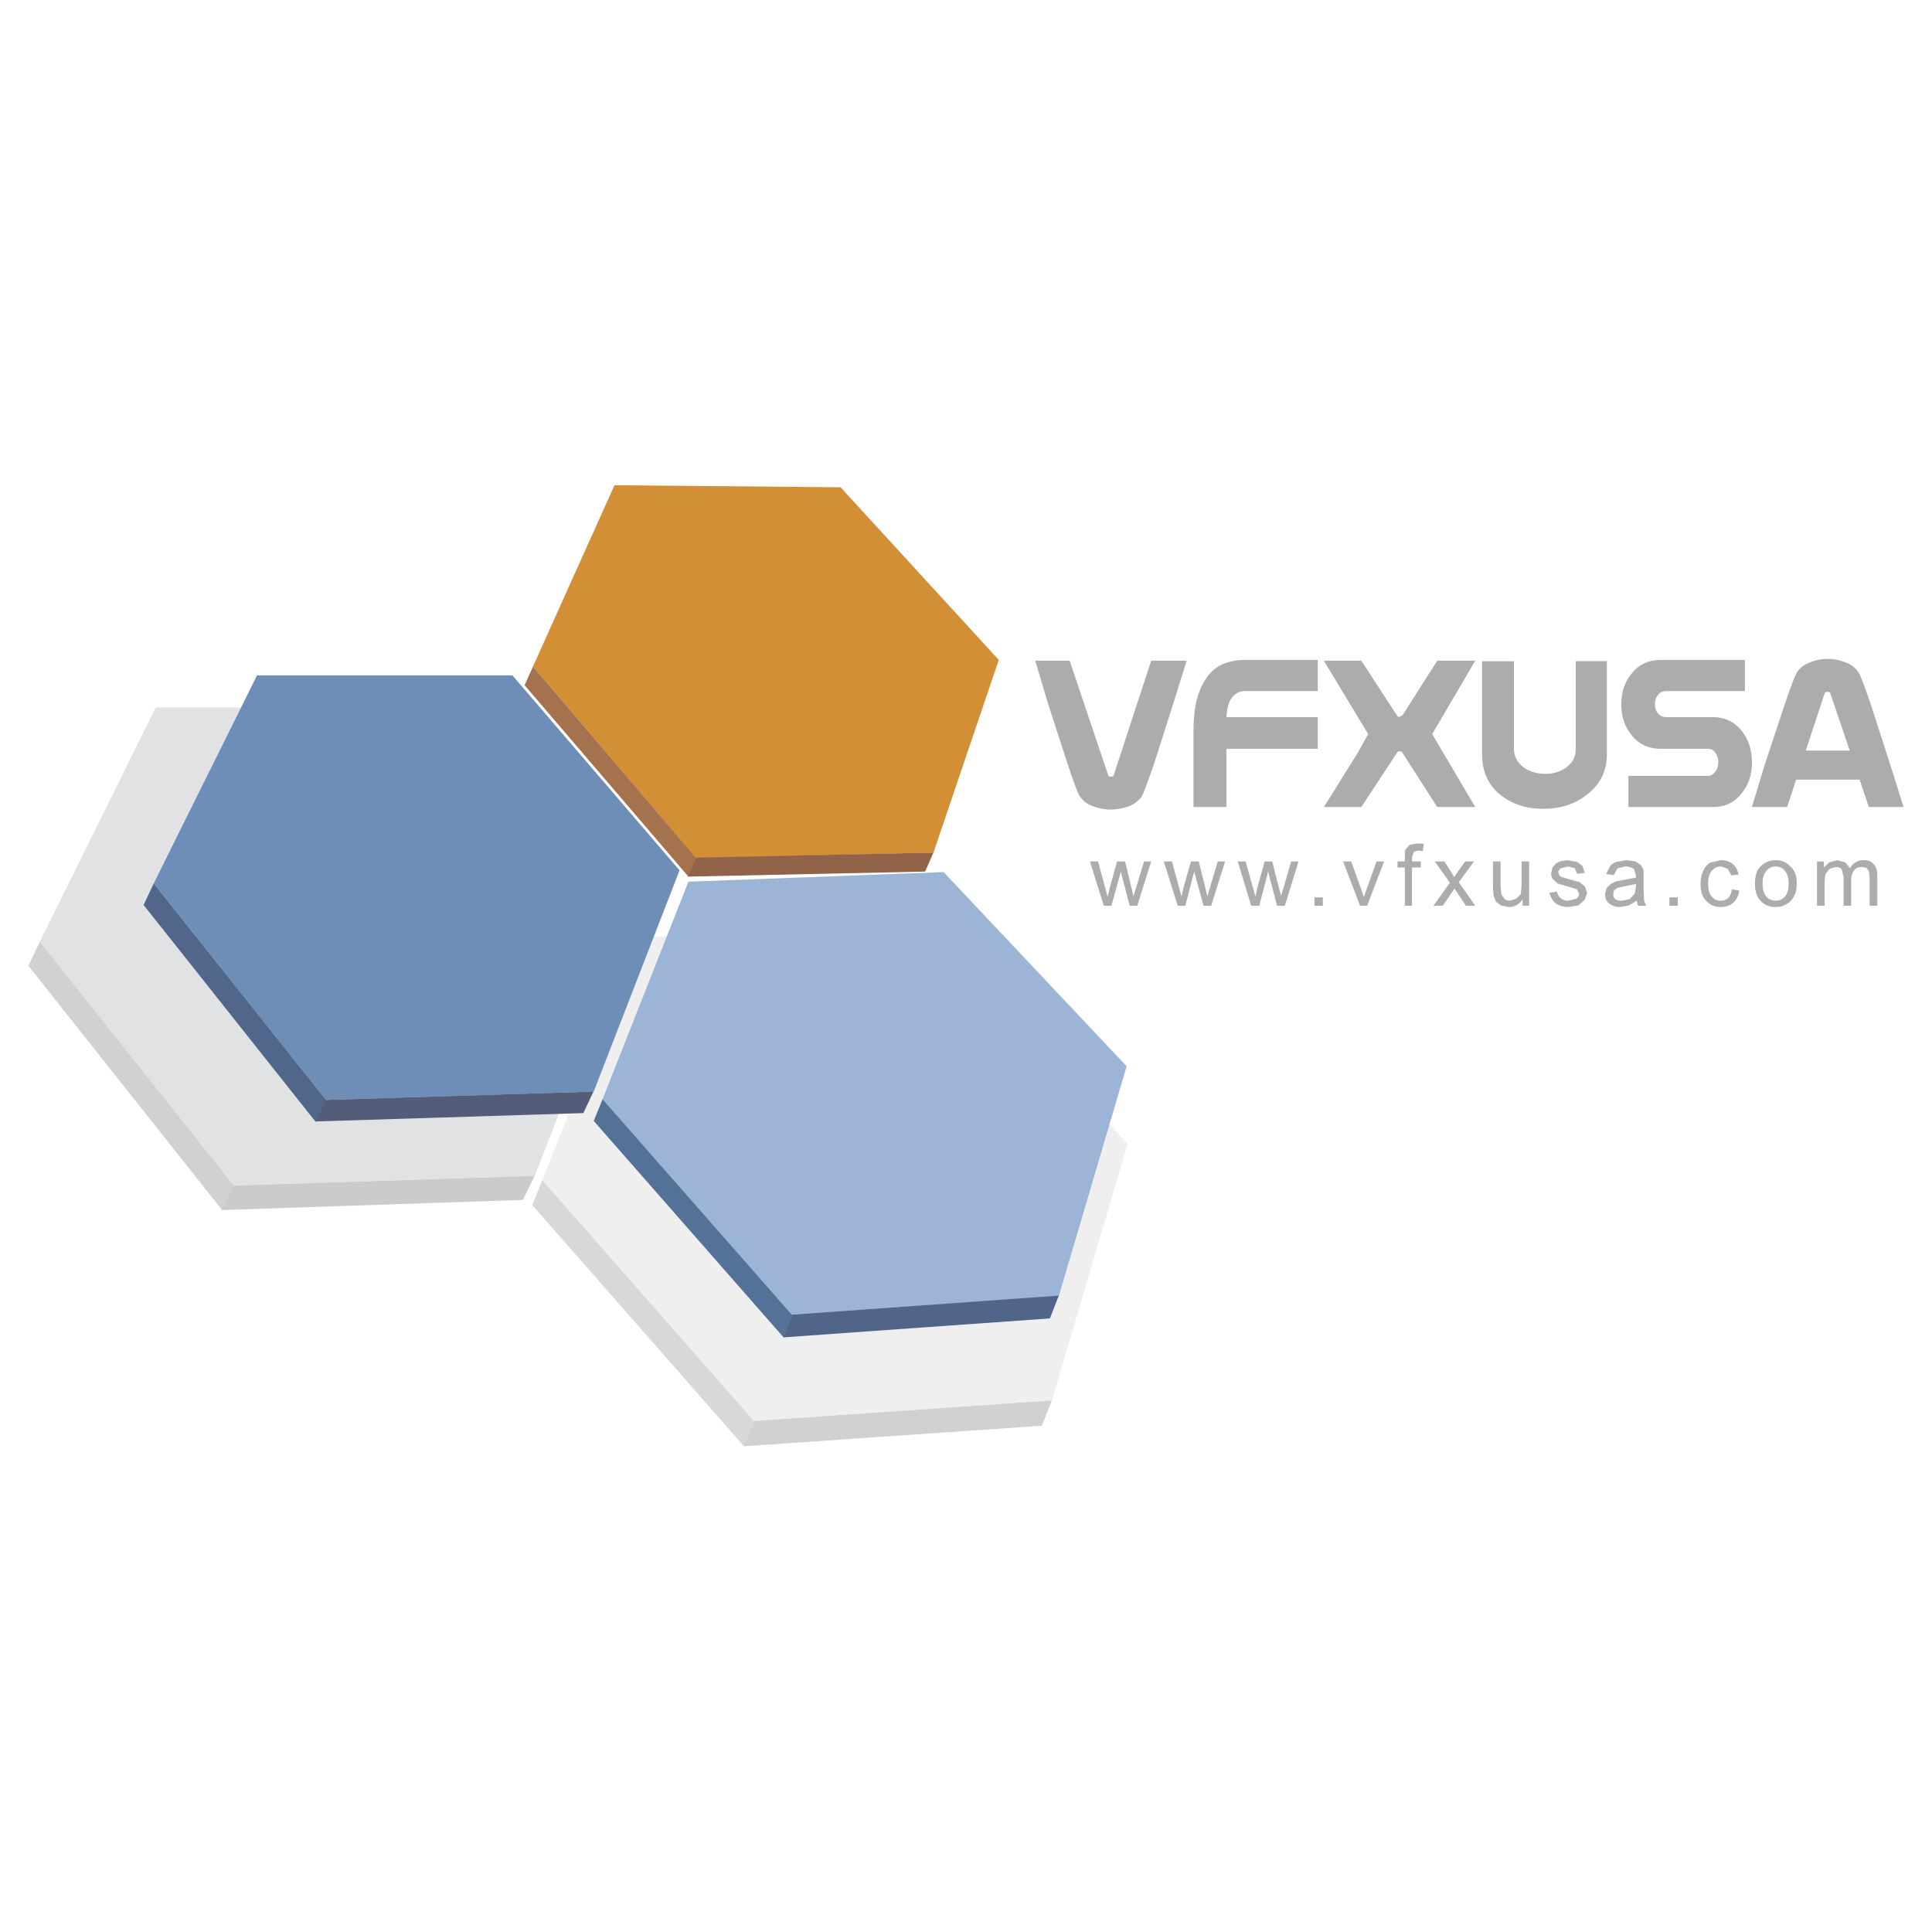 <svg xmlns="http://www.w3.org/2000/svg" width="2500" height="2500" viewBox="0 0 192.756 192.756"><g fill-rule="evenodd" clip-rule="evenodd"><path fill="#fff" d="M0 0h192.756v192.756H0V0z"/><path fill="#e1e2e3" d="M3.971 93.954l19.272 24.323 30.108-.961L63 92.488 44.208 70.589H15.54L3.971 93.954z"/><path fill="#d0d1d3" d="M3.971 93.954l19.373 24.374-1.187 2.399L2.834 96.354l1.137-2.4z"/><path fill="#cacbcd" d="M52.164 119.717l-30.057 1.01 1.186-2.45 30.058-.961-1.187 2.401z"/><path fill="#efeff0" d="M54.109 117.746l9.547-24.222 28.466-1.036 20.384 21.621-7.553 25.612-29.805 2.047-21.039-24.022z"/><path fill="#d7d8d9" d="M54.109 117.746l21.141 24.072-.985 2.526-21.167-24.121 1.011-2.477z"/><path fill="#d0d1d3" d="M75.25 141.768l29.703-2.047-1.01 2.525-29.703 2.047 1.01-2.525z"/><path fill="#d38f35" d="M93.132 85.062l-23.692.556-16.266-19.12 8.133-18.085 22.556.202 15.785 17.226-6.516 19.221z"/><path fill="#a4724d" d="M53.174 66.498l16.291 19.12-.783 1.844-16.341-19.095.833-1.869z"/><path fill="#916349" d="M92.299 86.957l-23.667.505.833-1.894 23.667-.506-.833 1.895z"/><path fill="#6e8eb7" d="M51.128 67.382l16.67 19.449-8.562 22.075-26.723.834-17.176-21.596 10.306-20.762h25.485z"/><path fill="#51668b" d="M15.337 88.144l17.226 21.647-1.061 2.147-17.175-21.647 1.01-2.147z"/><path fill="#535c79" d="M58.201 111.053l-26.699.834 1.011-2.147 26.697-.834-1.009 2.147z"/><path fill="#9cb4d6" d="M60.12 109.664l8.562-21.697 25.461-.96 18.261 19.374-6.769 22.933-26.647 1.844-18.868-21.494z"/><path fill="#547197" d="M60.12 109.664l18.918 21.545-.858 2.223-18.944-21.596.884-2.172z"/><path fill="#51658b" d="M79.038 131.158l26.597-1.894-.883 2.273-26.598 1.895.884-2.274z"/><path d="M118.391 65.917l-1.314 4.218-1.893 5.936c-.707 2.046-1.137 3.183-1.289 3.435a3.015 3.015 0 0 1-1.264.935 5.393 5.393 0 0 1-1.818.328 5.12 5.12 0 0 1-1.768-.328c-.555-.202-.959-.505-1.264-.935-.201-.202-.631-1.389-1.312-3.435l-1.92-5.911-1.264-4.243h3.436l3.84 11.417c.051.126.127.151.252.151.127 0 .254-.025.305-.151l3.736-11.417h3.537zm13.084 3.031h-7.199c-.58 0-1.035.202-1.389.682-.203.278-.379.707-.455 1.263l-.076.657h9.119v3.157h-9.119v5.81h-3.283v-7.451c0-1.389.127-2.551.404-3.536.354-1.137.859-2.021 1.566-2.652.809-.708 1.895-1.036 3.232-1.036h7.199v3.106h.001zm15.711-3.031l-4.295 7.325 4.295 7.274h-3.789l-3.461-5.38c-.025-.126-.15-.177-.328-.177-.127 0-.203.05-.252.177l-3.537 5.38h-3.738l1.162-1.844 2.197-3.536 1.061-1.895-4.42-7.325h3.738l3.537 5.43c.049.126.125.177.252.177l.328-.177 3.461-5.43h3.789v.001zm13.132.05v9.295c0 1.692-.682 3.031-2.02 4.042-1.188.935-2.602 1.389-4.346 1.389-1.666 0-3.055-.455-4.191-1.339-1.264-.985-1.895-2.374-1.895-4.092v-9.295h3.182v8.739c0 .808.354 1.39.986 1.869.58.404 1.287.631 2.172.631.809 0 1.49-.227 2.02-.606.633-.455.986-1.086.986-1.895v-8.739h3.106v.001zm13.766 2.981h-7.83c-.328 0-.631.126-.832.379a1.424 1.424 0 0 0-.305.935c0 .379.076.657.305.909.201.252.453.379.832.379h4.623c1.238 0 2.197.48 2.904 1.39.682.858 1.01 1.894 1.01 3.132 0 1.212-.328 2.223-1.01 3.056-.707.935-1.666 1.39-2.904 1.39h-8.41v-3.107h7.879c.328 0 .582-.126.783-.429.229-.278.303-.581.303-.96a1.47 1.47 0 0 0-.303-.935c-.15-.252-.404-.379-.783-.379H165.7c-1.213 0-2.223-.455-2.93-1.389-.684-.833-1.012-1.844-1.012-3.031 0-1.212.328-2.223 1.012-3.057.707-.935 1.717-1.389 2.93-1.389h8.385v3.106h-.001zm11.316-1.895c.176.202.605 1.339 1.312 3.41l1.895 5.885 1.314 4.167h-3.461L182.62 69.2c-.025-.126-.125-.177-.252-.177-.152 0-.277.05-.328.177l-3.738 11.315h-3.512l1.264-4.167L178 70.463c.707-2.071 1.137-3.208 1.312-3.41.277-.429.707-.758 1.264-.96a4.544 4.544 0 0 1 1.793-.353c.631 0 1.238.126 1.768.353.556.202.986.532 1.263.96z" fill="#aaacae"/><path fill="#aaacae" d="M176.66 74.883h9.979v2.905h-9.979v-2.905zM141.502 84.86l-.455.126-.176.556v.404h.883v.606h-.883v3.814h-.709v-3.814h-.732v-.606h.732v-.505l.025-.631.43-.505.707-.152.732.025-.1.732-.454-.05zm1.641 1.087h.961l.682 1.061.303.505.328-.505.758-1.061h.885l-1.516 2.071 1.643 2.349h-.936l-1.137-1.718-1.162 1.718h-.934l1.641-2.298-1.516-2.122zm6.568 0v2.5l.076.758.303.455c.125.126.328.202.555.202l.633-.202.453-.455.076-.884v-2.374h.758v4.42h-.656v-.632c-.354.506-.809.758-1.389.758l-.758-.152-.506-.379-.227-.556-.076-.707v-2.753h.758v.001zm5.228 1.767c-.127-.151-.178-.379-.178-.581l.127-.581.379-.43.455-.202.682-.101.934.177.531.379.252.707-.758.101-.252-.556-.656-.177-.732.177c-.152.126-.254.253-.254.379l.102.303c.025.076.152.152.277.202l.682.202 1.088.303.504.429.229.632-.254.707-.631.556-.936.152c-.58 0-1.01-.126-1.312-.379-.277-.202-.506-.581-.631-1.035l.758-.126c.051.278.176.53.379.657.176.177.43.253.758.253l.807-.202a.587.587 0 0 0 .254-.505l-.203-.429-.809-.253-1.135-.328-.457-.431zm6.44-1.086l-.379.682-.756-.101.377-.758c.127-.202.33-.329.633-.455l1.01-.177.91.126.555.378.252.48v1.718l.051 1.339.203.505h-.809l-.127-.505-.783.479-.883.152c-.48 0-.809-.126-1.111-.379-.254-.202-.379-.53-.379-.909l.125-.556.43-.455.506-.252 2.02-.379v-.177l-.201-.682a1.528 1.528 0 0 0-.885-.253l-.759.179zm1.213 3.082l.506-.556.125-.708v-.252l-1.211.252-.682.152-.305.252-.074.354a.7.7 0 0 0 .201.505c.178.126.379.152.682.152l.758-.151zm-52.082-.252l.227-.935.709-2.576h.807l.834 3.46 1.061-3.46h.707l-1.389 4.42h-.758l-.883-3.41-.936 3.41h-.758l-1.389-4.42h.809l.959 3.511zm6.416-3.511l.959 3.511.203-.935.732-2.576h.783l.857 3.46 1.037-3.46h.732l-1.391 4.42h-.758l-.934-3.41-.885 3.41h-.758l-1.389-4.42h.812zm12.629 0l-1.363 4.42h-.783l-.885-3.41-.885 3.41h-.807l-1.34-4.42h.783l.984 3.511.203-.935.707-2.576h.758l.885 3.46 1.01-3.46h.733zm1.591 3.586h.832v.833h-.832v-.833zm5.229-.884l.959-2.702h.758l-1.691 4.42h-.709L134 85.947h.809l.959 2.652.303.884.304-.834zm30.184.884h.832v.833h-.832v-.833zm3.359-2.601c.125-.379.377-.631.682-.859l1.086-.252c.455 0 .883.126 1.188.379.277.227.504.606.58 1.061l-.707.076-.379-.656-.631-.228c-.379 0-.732.126-.936.43-.252.252-.379.682-.379 1.313 0 .581.127 1.01.379 1.263.203.277.506.404.885.404.303 0 .504-.076.707-.253.227-.202.354-.505.379-.884l.758.126c-.076.505-.277.935-.633 1.238-.328.278-.756.404-1.211.404-.633 0-1.086-.202-1.465-.631-.379-.379-.557-.96-.557-1.667 0-.482.076-.886.254-1.264zm7.248 2.93c.379 0 .656-.127.91-.404.252-.303.379-.732.379-1.313 0-.556-.127-.96-.379-1.263-.254-.304-.531-.43-.91-.43s-.682.126-.934.43c-.254.303-.379.707-.379 1.313 0 .531.125.96.379 1.263.252.277.555.404.934.404zm-1.389-3.537a2.044 2.044 0 0 1 1.389-.505c.631 0 1.086.227 1.465.631.43.379.631.935.631 1.642 0 .556-.074 1.011-.303 1.364-.15.328-.404.581-.758.758-.277.202-.656.278-1.035.278-.631 0-1.137-.202-1.516-.631-.379-.379-.555-.96-.555-1.667.001-.86.202-1.49.682-1.87zm6.719-.278l.807-.227.809.227.455.581c.328-.556.809-.808 1.389-.808.455 0 .758.126.961.379.252.227.379.606.379 1.136v3.031h-.758v-2.778l-.076-.657-.252-.354-.455-.075c-.303 0-.557.075-.732.303-.203.202-.328.53-.328 1.01v2.551h-.758v-2.854l-.178-.757c-.125-.177-.328-.252-.631-.252l-.58.177-.379.455c-.076.202-.127.556-.127.935v2.298h-.758v-4.42h.682v.606l.53-.507z"/></g></svg>